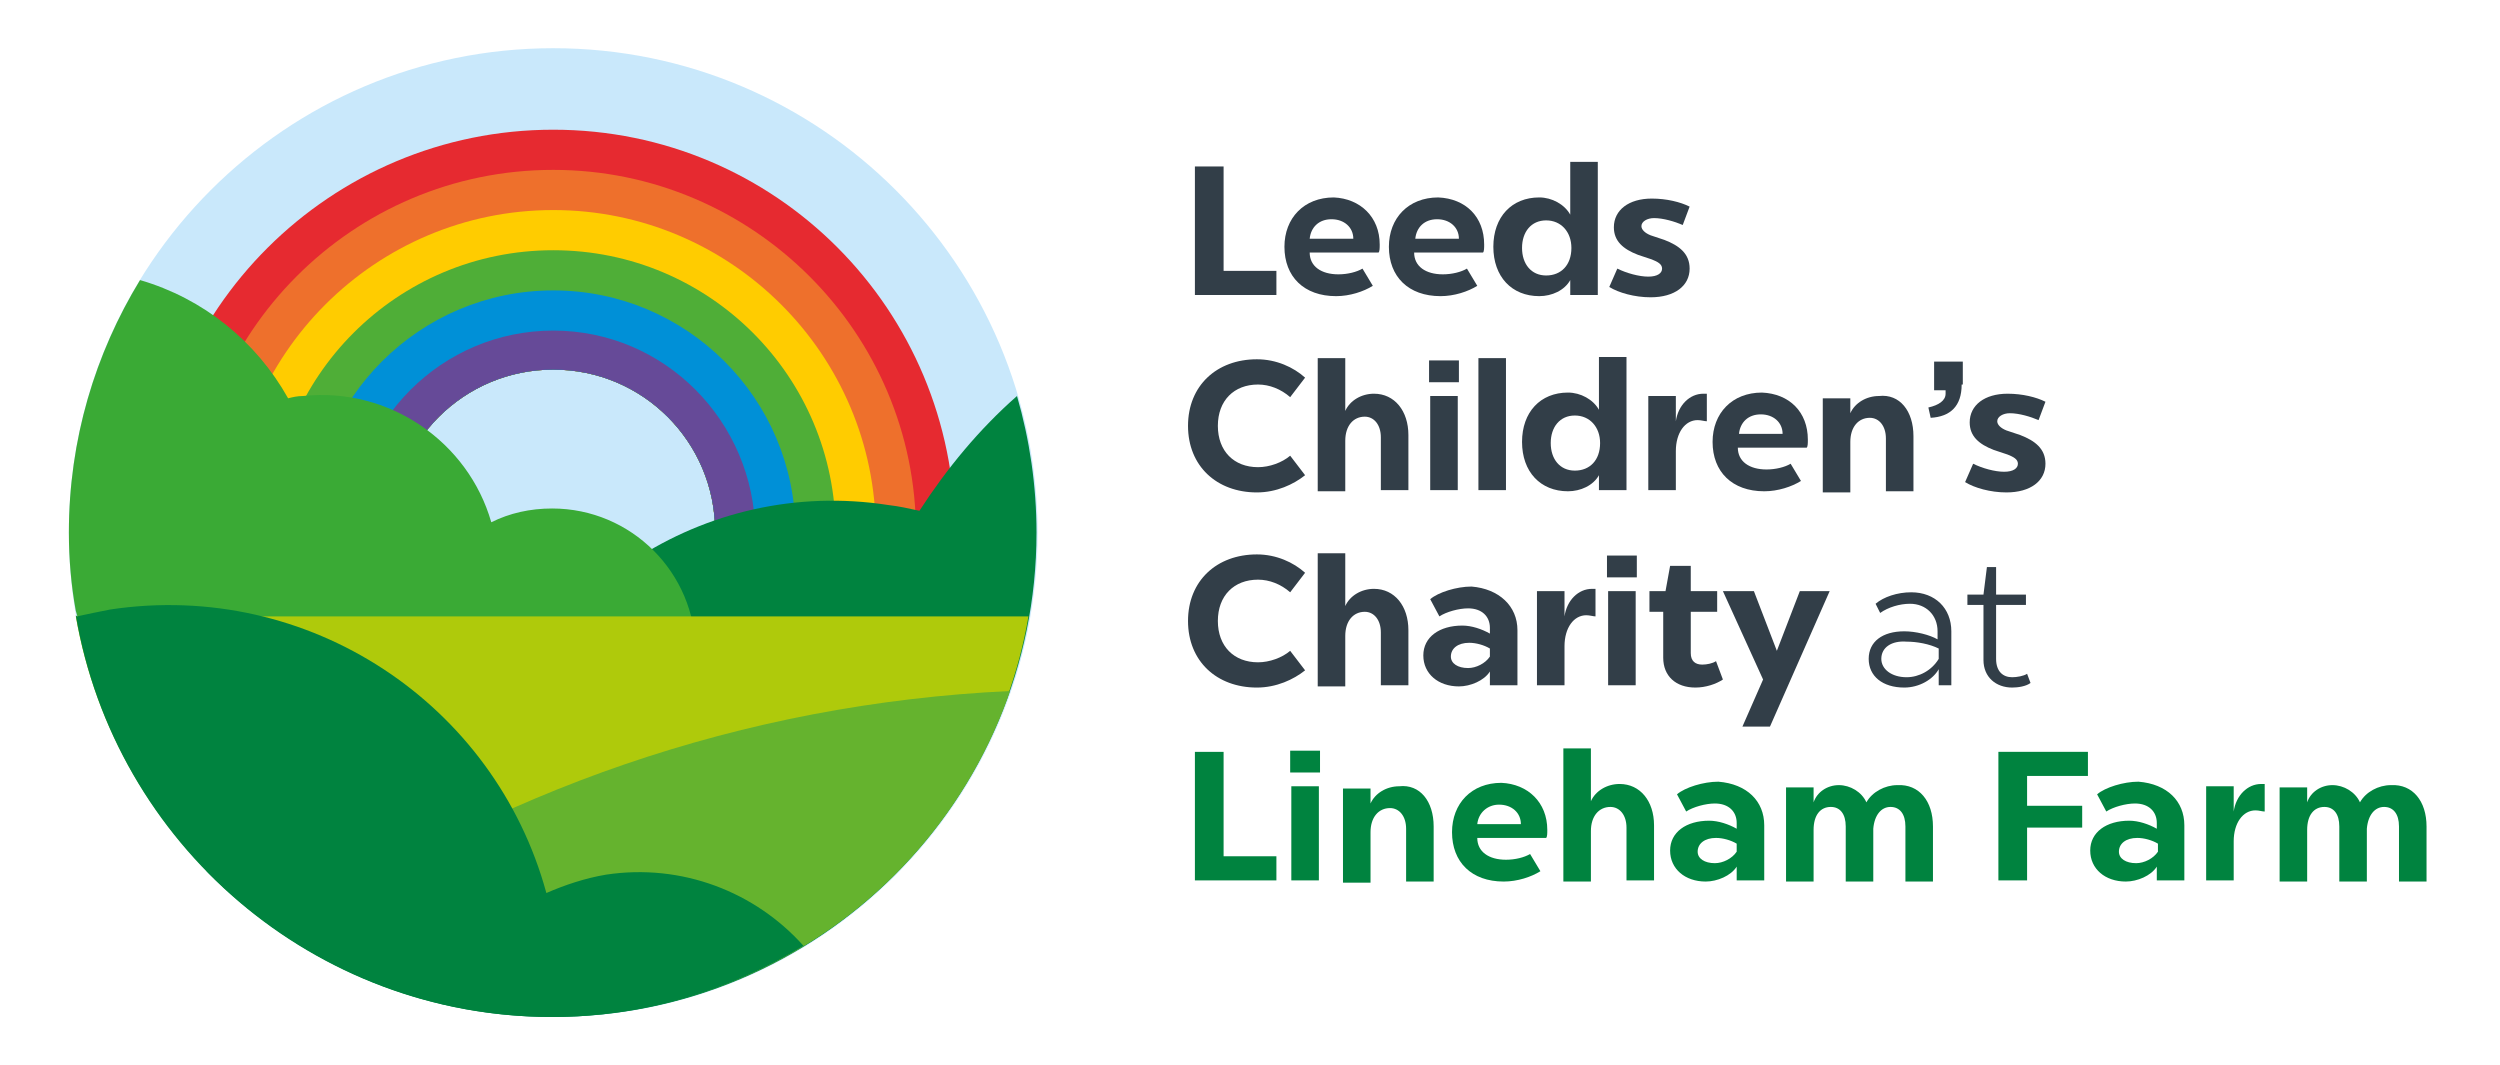 <?xml version="1.0" encoding="utf-8"?>
<!-- Generator: Adobe Illustrator 24.1.0, SVG Export Plug-In . SVG Version: 6.00 Build 0)  -->
<svg version="1.1" id="LOGO" xmlns="http://www.w3.org/2000/svg" xmlns:xlink="http://www.w3.org/1999/xlink" x="0px" y="0px"
	 viewBox="0 0 217.8 92.8" style="enable-background:new 0 0 217.8 92.8;" xml:space="preserve">
<style type="text/css">
	.st0{fill:#323E48;}
	.st1{fill:#00833F;}
	.st2{fill:#C9E8FB;}
	.st3{fill:#E62A30;}
	.st4{fill:#EE702C;}
	.st5{fill:#FFCC00;}
	.st6{fill:#4FAE37;}
	.st7{fill:#0090D7;}
	.st8{fill:#664A98;}
	.st9{fill:#3AAA35;}
	.st10{fill:#B17F4A;}
	.st11{fill:#C2D100;}
	.st12{fill:#AFCA0B;}
	.st13{fill:#65B32E;}
</style>
<g>
	<path class="st0" d="M106.6,23.6h4.6v2.1h-7.1V14.5h2.5V23.6z"/>
	<path class="st0" d="M120.2,21.3c0,0.3,0,0.6-0.1,0.7h-6c0,1.2,1,1.9,2.5,1.9c0.8,0,1.6-0.2,2.1-0.5l0.9,1.5
		c-0.8,0.5-2,0.9-3.2,0.9c-2.8,0-4.5-1.7-4.5-4.3c0-2.5,1.7-4.3,4.3-4.3C118.5,17.3,120.2,18.9,120.2,21.3z M114.1,20.8h3.8
		c0-1-0.8-1.7-1.9-1.7C114.9,19.1,114.2,19.8,114.1,20.8z"/>
	<path class="st0" d="M129.3,21.3c0,0.3,0,0.6-0.1,0.7h-6c0,1.2,1,1.9,2.5,1.9c0.8,0,1.6-0.2,2.1-0.5l0.9,1.5
		c-0.8,0.5-2,0.9-3.2,0.9c-2.8,0-4.5-1.7-4.5-4.3c0-2.5,1.7-4.3,4.3-4.3C127.7,17.3,129.3,18.9,129.3,21.3z M123.3,20.8h3.8
		c0-1-0.8-1.7-1.9-1.7C124.1,19.1,123.4,19.8,123.3,20.8z"/>
	<path class="st0" d="M139.2,25.7h-2.4v-1.3c-0.5,0.9-1.6,1.4-2.7,1.4c-2.4,0-4-1.7-4-4.3c0-2.6,1.6-4.3,4-4.3
		c1.1,0,2.2,0.6,2.7,1.5v-4.6h2.4V25.7z M132.6,21.6c0,1.4,0.8,2.4,2.1,2.4c1.3,0,2.2-0.9,2.2-2.4c0-1.4-0.9-2.4-2.2-2.4
		C133.4,19.2,132.6,20.2,132.6,21.6z"/>
	<path class="st0" d="M147.2,18l-0.6,1.6c-0.7-0.3-1.7-0.6-2.5-0.6c-0.6,0-1.1,0.3-1.1,0.7c0,0.3,0.3,0.6,0.8,0.8l1.2,0.4
		c1.3,0.5,2.2,1.2,2.2,2.5c0,1.5-1.3,2.5-3.4,2.5c-1.4,0-2.8-0.4-3.6-0.9l0.7-1.6c0.8,0.4,1.9,0.7,2.7,0.7c0.8,0,1.2-0.3,1.2-0.7
		c0-0.4-0.4-0.6-0.9-0.8l-1.2-0.4c-1.3-0.5-2.1-1.2-2.1-2.4c0-1.5,1.3-2.5,3.3-2.5C145.2,17.3,146.4,17.6,147.2,18z"/>
	<path class="st0" d="M113.7,32.9l-1.3,1.7c-0.8-0.7-1.8-1.1-2.8-1.1c-2.1,0-3.5,1.4-3.5,3.6s1.4,3.6,3.5,3.6c1,0,2.1-0.4,2.8-1
		l1.3,1.7c-1,0.8-2.5,1.5-4.2,1.5c-3.5,0-6-2.3-6-5.8c0-3.5,2.5-5.8,6-5.8C111.2,31.3,112.7,32,113.7,32.9z"/>
	<path class="st0" d="M117.2,35.8c0.4-0.9,1.4-1.5,2.5-1.5c1.8,0,3,1.5,3,3.6v4.8h-2.4v-4.6c0-1.1-0.6-1.8-1.4-1.8
		c-1,0-1.7,0.8-1.7,2.1v4.4h-2.4V31.2h2.4V35.8z"/>
	<path class="st0" d="M127.1,33.3h-2.6v-1.9h2.6V33.3z M127,42.7h-2.4v-8.2h2.4V42.7z"/>
	<path class="st0" d="M131.2,42.7h-2.4V31.2h2.4V42.7z"/>
	<path class="st0" d="M141.7,42.7h-2.4v-1.3c-0.5,0.9-1.6,1.4-2.7,1.4c-2.4,0-4-1.7-4-4.3c0-2.6,1.6-4.3,4-4.3
		c1.1,0,2.2,0.6,2.7,1.5v-4.6h2.4V42.7z M135.1,38.6c0,1.4,0.8,2.4,2.1,2.4c1.3,0,2.2-0.9,2.2-2.4c0-1.4-0.9-2.4-2.2-2.4
		C135.9,36.2,135.1,37.2,135.1,38.6z"/>
	<path class="st0" d="M148.7,34.3v2.4c-0.2,0-0.5-0.1-0.8-0.1c-1.1,0-1.9,1.1-1.9,2.7v3.4h-2.4v-8.2h2.4v2.2
		c0.2-1.4,1.2-2.4,2.4-2.4L148.7,34.3z"/>
	<path class="st0" d="M157.5,38.3c0,0.3,0,0.6-0.1,0.7h-6c0,1.2,1,1.9,2.5,1.9c0.8,0,1.6-0.2,2.1-0.5l0.9,1.5
		c-0.8,0.5-2,0.9-3.2,0.9c-2.8,0-4.5-1.7-4.5-4.3c0-2.5,1.7-4.3,4.3-4.3C155.9,34.3,157.5,35.9,157.5,38.3z M151.5,37.8h3.8
		c0-1-0.8-1.7-1.9-1.7C152.3,36.1,151.6,36.8,151.5,37.8z"/>
	<path class="st0" d="M166.7,38v4.8h-2.4v-4.6c0-1.1-0.6-1.8-1.4-1.8c-1,0-1.7,0.8-1.7,2.1v4.4h-2.4v-8.2h2.4v1.3
		c0.4-0.9,1.4-1.5,2.5-1.5C165.5,34.3,166.7,35.8,166.7,38z"/>
	<path class="st0" d="M170.9,33.5c0,1.9-1,2.8-2.7,2.9l-0.2-0.9c0.9-0.2,1.5-0.6,1.5-1.2v-0.3h-1v-2.5h2.5V33.5z"/>
	<path class="st0" d="M178.2,35l-0.6,1.6c-0.7-0.3-1.7-0.6-2.5-0.6c-0.6,0-1.1,0.3-1.1,0.7c0,0.3,0.3,0.6,0.8,0.8l1.2,0.4
		c1.3,0.5,2.2,1.2,2.2,2.5c0,1.5-1.3,2.5-3.4,2.5c-1.4,0-2.8-0.4-3.6-0.9l0.7-1.6c0.8,0.4,1.9,0.7,2.7,0.7c0.8,0,1.2-0.3,1.2-0.7
		c0-0.4-0.4-0.6-0.9-0.8l-1.2-0.4c-1.3-0.5-2.1-1.2-2.1-2.4c0-1.5,1.3-2.5,3.3-2.5C176.2,34.3,177.4,34.6,178.2,35z"/>
	<path class="st0" d="M113.7,49.9l-1.3,1.7c-0.8-0.7-1.8-1.1-2.8-1.1c-2.1,0-3.5,1.4-3.5,3.6s1.4,3.6,3.5,3.6c1,0,2.1-0.4,2.8-1
		l1.3,1.7c-1,0.8-2.5,1.5-4.2,1.5c-3.5,0-6-2.3-6-5.8c0-3.5,2.5-5.8,6-5.8C111.2,48.3,112.7,49,113.7,49.9z"/>
	<path class="st0" d="M117.2,52.8c0.4-0.9,1.4-1.5,2.5-1.5c1.8,0,3,1.5,3,3.6v4.8h-2.4v-4.6c0-1.1-0.6-1.8-1.4-1.8
		c-1,0-1.7,0.8-1.7,2.1v4.4h-2.4V48.2h2.4V52.8z"/>
	<path class="st0" d="M132.2,54.9v4.8h-2.4v-1.2c-0.5,0.8-1.7,1.3-2.7,1.3c-1.8,0-3.1-1.1-3.1-2.7c0-1.6,1.4-2.6,3.4-2.6
		c0.8,0,1.7,0.3,2.4,0.7v-0.5c0-1-0.7-1.7-1.9-1.7c-0.8,0-1.9,0.3-2.5,0.7l-0.8-1.5c0.7-0.6,2.3-1.1,3.6-1.1
		C130.6,51.3,132.2,52.8,132.2,54.9z M126.4,57.2c0,0.6,0.6,1,1.5,1c0.7,0,1.5-0.4,1.9-1v-0.7c-0.5-0.3-1.2-0.5-1.8-0.5
		C127,56,126.4,56.5,126.4,57.2z"/>
	<path class="st0" d="M139,51.3v2.4c-0.2,0-0.5-0.1-0.8-0.1c-1.1,0-1.9,1.1-1.9,2.7v3.4h-2.4v-8.2h2.4v2.2c0.2-1.4,1.2-2.4,2.4-2.4
		L139,51.3z"/>
	<path class="st0" d="M142.6,50.3H140v-1.9h2.6V50.3z M142.5,59.7h-2.4v-8.2h2.4V59.7z"/>
	<path class="st0" d="M147.3,51.5h2.3v1.8h-2.3v3.6c0,0.7,0.4,1,1,1c0.4,0,0.9-0.1,1.2-0.3l0.6,1.6c-0.6,0.4-1.5,0.7-2.4,0.7
		c-1.7,0-2.8-1-2.8-2.6v-4h-1.2v-1.8h1.4l0.4-2.2h1.8V51.5z"/>
	<path class="st0" d="M154.2,63.3h-2.4l1.8-4.1l-3.5-7.7h2.7l2,5.2l2-5.2h2.6L154.2,63.3z"/>
	<path class="st0" d="M170,55v4.7h-1.1v-1.4c-0.5,0.9-1.7,1.6-3,1.6c-1.9,0-3.1-1-3.1-2.5c0-1.5,1.2-2.4,3.1-2.4
		c1,0,2.2,0.3,2.9,0.7v-0.7c0-1.4-1-2.4-2.4-2.4c-0.9,0-1.9,0.3-2.6,0.8l-0.4-0.8c0.7-0.6,1.9-1,3.1-1C168.6,51.6,170,53,170,55z
		 M163.9,57.4c0,0.9,0.9,1.6,2.2,1.6c1.1,0,2.2-0.6,2.8-1.6v-0.9c-0.8-0.4-1.9-0.6-2.8-0.6C164.8,55.8,163.9,56.4,163.9,57.4z"/>
	<path class="st0" d="M173.9,51.8h2.6v0.9h-2.6v4.7c0,1.1,0.6,1.6,1.4,1.6c0.4,0,1-0.1,1.3-0.3l0.3,0.8c-0.4,0.3-1.1,0.4-1.6,0.4
		c-1.4,0-2.5-0.9-2.5-2.4v-4.8h-1.4v-0.9h1.4l0.3-2.4h0.8V51.8z"/>
	<path class="st1" d="M106.6,74.6h4.6v2.1h-7.1V65.5h2.5V74.6z"/>
	<path class="st1" d="M115,67.3h-2.6v-1.9h2.6V67.3z M114.9,76.7h-2.4v-8.2h2.4V76.7z"/>
	<path class="st1" d="M124.9,72v4.8h-2.4v-4.6c0-1.1-0.6-1.8-1.4-1.8c-1,0-1.7,0.8-1.7,2.1v4.4h-2.4v-8.2h2.4v1.3
		c0.4-0.9,1.4-1.5,2.5-1.5C123.7,68.3,124.9,69.8,124.9,72z"/>
	<path class="st1" d="M134.8,72.3c0,0.3,0,0.6-0.1,0.7h-6c0,1.2,1,1.9,2.5,1.9c0.8,0,1.6-0.2,2.1-0.5l0.9,1.5
		c-0.8,0.5-2,0.9-3.2,0.9c-2.8,0-4.5-1.7-4.5-4.3c0-2.5,1.7-4.3,4.3-4.3C133.1,68.3,134.8,69.9,134.8,72.3z M128.7,71.8h3.8
		c0-1-0.8-1.7-1.9-1.7C129.6,70.1,128.8,70.8,128.7,71.8z"/>
	<path class="st1" d="M138.6,69.8c0.4-0.9,1.4-1.5,2.5-1.5c1.8,0,3,1.5,3,3.6v4.8h-2.4v-4.6c0-1.1-0.6-1.8-1.4-1.8
		c-1,0-1.7,0.8-1.7,2.1v4.4h-2.4V65.2h2.4V69.8z"/>
	<path class="st1" d="M153.7,71.9v4.8h-2.4v-1.2c-0.5,0.8-1.7,1.3-2.7,1.3c-1.8,0-3.1-1.1-3.1-2.7c0-1.6,1.4-2.6,3.4-2.6
		c0.8,0,1.7,0.3,2.4,0.7v-0.5c0-1-0.7-1.7-1.9-1.7c-0.8,0-1.9,0.3-2.5,0.7l-0.8-1.5c0.7-0.6,2.3-1.1,3.6-1.1
		C152.2,68.3,153.7,69.8,153.7,71.9z M147.9,74.2c0,0.6,0.6,1,1.5,1c0.7,0,1.5-0.4,1.9-1v-0.7c-0.5-0.3-1.2-0.5-1.8-0.5
		C148.5,73,147.9,73.5,147.9,74.2z"/>
	<path class="st1" d="M168.4,72v4.8h-2.4V72c0-1.1-0.5-1.7-1.3-1.7c-0.8,0-1.4,0.7-1.5,1.9v4.6h-2.4V72c0-1.1-0.5-1.7-1.3-1.7
		c-0.9,0-1.5,0.7-1.5,2v4.5h-2.4v-8.2h2.4v1.3c0.3-0.9,1.2-1.5,2.2-1.5c1,0,2,0.6,2.4,1.5c0.5-0.9,1.6-1.5,2.7-1.5
		C167.2,68.3,168.4,69.8,168.4,72z"/>
	<path class="st1" d="M181.9,67.6h-5.3v2.6h4.8v1.9h-4.8v4.6h-2.5V65.5h7.8V67.6z"/>
	<path class="st1" d="M190.3,71.9v4.8h-2.4v-1.2c-0.5,0.8-1.7,1.3-2.7,1.3c-1.8,0-3.1-1.1-3.1-2.7c0-1.6,1.4-2.6,3.4-2.6
		c0.8,0,1.7,0.3,2.4,0.7v-0.5c0-1-0.7-1.7-1.9-1.7c-0.8,0-1.9,0.3-2.5,0.7l-0.8-1.5c0.7-0.6,2.3-1.1,3.6-1.1
		C188.8,68.3,190.3,69.8,190.3,71.9z M184.6,74.2c0,0.6,0.6,1,1.5,1c0.7,0,1.5-0.4,1.9-1v-0.7c-0.5-0.3-1.2-0.5-1.8-0.5
		C185.2,73,184.6,73.5,184.6,74.2z"/>
	<path class="st1" d="M197.3,68.3v2.4c-0.2,0-0.5-0.1-0.8-0.1c-1.1,0-1.9,1.1-1.9,2.7v3.4h-2.4v-8.2h2.4v2.2
		c0.2-1.4,1.2-2.4,2.4-2.4L197.3,68.3z"/>
	<path class="st1" d="M211.4,72v4.8h-2.4V72c0-1.1-0.5-1.7-1.3-1.7c-0.8,0-1.4,0.7-1.5,1.9v4.6h-2.4V72c0-1.1-0.5-1.7-1.3-1.7
		c-0.9,0-1.5,0.7-1.5,2v4.5h-2.4v-8.2h2.4v1.3c0.3-0.9,1.2-1.5,2.2-1.5c1,0,2,0.6,2.4,1.5c0.5-0.9,1.6-1.5,2.7-1.5
		C210.2,68.3,211.4,69.8,211.4,72z"/>
</g>
<g>
	<g>
		<path class="st2" d="M6,46.4c0,23.3,18.9,42.2,42.2,42.2c23.3,0,42.2-18.9,42.2-42.2S71.5,4.2,48.2,4.2C24.9,4.2,6,23.1,6,46.4z"
			/>
	</g>
</g>
<g>
	<path class="st3" d="M48.2,11.3C28.8,11.3,13,27,13,46.4s15.7,35.1,35.1,35.1s35.1-15.7,35.1-35.1S67.6,11.3,48.2,11.3z M48.2,60.4
		c-7.8,0-14.1-6.3-14.1-14.1c0-7.8,6.3-14.1,14.1-14.1c7.8,0,14.1,6.3,14.1,14.1C62.2,54.2,55.9,60.4,48.2,60.4z"/>
	<path class="st4" d="M48.2,14.8c-17.5,0-31.6,14.2-31.6,31.6S30.7,78,48.2,78c17.5,0,31.6-14.2,31.6-31.6S65.6,14.8,48.2,14.8z
		 M48.2,60.4c-7.8,0-14.1-6.3-14.1-14.1c0-7.8,6.3-14.1,14.1-14.1c7.8,0,14.1,6.3,14.1,14.1C62.2,54.2,55.9,60.4,48.2,60.4z"/>
	<path class="st5" d="M48.2,18.3c-15.5,0-28.1,12.6-28.1,28.1s12.6,28.1,28.1,28.1c15.5,0,28.1-12.6,28.1-28.1S63.7,18.3,48.2,18.3z
		 M48.2,60.4c-7.8,0-14.1-6.3-14.1-14.1c0-7.8,6.3-14.1,14.1-14.1c7.8,0,14.1,6.3,14.1,14.1C62.2,54.2,55.9,60.4,48.2,60.4z"/>
	<path class="st6" d="M48.2,21.8c-13.6,0-24.6,11-24.6,24.6C23.6,60,34.6,71,48.2,71c13.6,0,24.6-11,24.6-24.6
		C72.8,32.8,61.8,21.8,48.2,21.8z M48.2,60.4c-7.8,0-14.1-6.3-14.1-14.1c0-7.8,6.3-14.1,14.1-14.1c7.8,0,14.1,6.3,14.1,14.1
		C62.2,54.2,55.9,60.4,48.2,60.4z"/>
	<path class="st7" d="M48.2,25.3c-11.6,0-21.1,9.4-21.1,21.1s9.4,21.1,21.1,21.1c11.6,0,21.1-9.4,21.1-21.1S59.8,25.3,48.2,25.3z
		 M48.2,60.4c-7.8,0-14.1-6.3-14.1-14.1c0-7.8,6.3-14.1,14.1-14.1c7.8,0,14.1,6.3,14.1,14.1C62.2,54.2,55.9,60.4,48.2,60.4z"/>
	<path class="st8" d="M48.2,28.8c-9.7,0-17.6,7.9-17.6,17.6c0,9.7,7.9,17.6,17.6,17.6c9.7,0,17.6-7.9,17.6-17.6
		C65.7,36.7,57.9,28.8,48.2,28.8z M48.2,60.4c-7.8,0-14.1-6.3-14.1-14.1c0-7.8,6.3-14.1,14.1-14.1c7.8,0,14.1,6.3,14.1,14.1
		C62.2,54.2,55.9,60.4,48.2,60.4z"/>
</g>
<g>
	<g>
		<path class="st1" d="M88.6,34.5c-3.3,2.9-6.1,6.3-8.5,10c-0.9-0.2-1.8-0.4-2.7-0.5c-16.1-2.5-31.2,7.6-35.4,23
			c-1.5-0.7-3.1-1.2-4.9-1.5c-8.2-1.3-15.9,3.2-19.1,10.4c7.7,7.8,18.3,12.7,30.1,12.7c23.3,0,42.2-18.9,42.2-42.2
			C90.3,42.3,89.7,38.3,88.6,34.5z"/>
	</g>
</g>
<path class="st9" d="M48.1,44.3c-1.9,0-3.7,0.4-5.3,1.2c-2-7-8.9-11.8-16.4-11c-0.5,0-0.9,0.1-1.3,0.2c-2.8-5-7.4-8.7-12.9-10.3
	C8.3,30.8,6,38.3,6,46.4c0,2.3,0.2,4.6,0.6,6.8c0.3,1.1,0.7,2.3,1.1,3.4c2.3,1,4.8,1.6,7.4,1.6c3.6,0,7-1.1,9.9-2.9
	c2.2,1.8,5,2.9,8.1,2.9c0.9,0,1.8-0.1,2.7-0.3c0.6,6.4,5.9,11.3,12.4,11.3c6.9,0,12.4-5.6,12.4-12.4C60.6,49.9,55,44.3,48.1,44.3z"
	/>
<g>
	<g>
		<g>
			<path class="st10" d="M67,71.2h-0.9V61l-1.3-1.3l0.7-0.7l1.4,1.4c0.1,0.1,0.1,0.2,0.1,0.3V71.2z"/>
		</g>
		<g>
			
				<rect x="66.2" y="62.2" transform="matrix(0.707 -0.707 0.707 0.707 -24.529 66.09)" class="st10" width="2.7" height="0.9"/>
		</g>
		<g>
			
				<rect x="65.2" y="62.7" transform="matrix(0.707 -0.707 0.707 0.707 -26.083 65.17)" class="st10" width="0.9" height="2.7"/>
		</g>
		<g>
			
				<rect x="66.3" y="59.6" transform="matrix(0.707 -0.707 0.707 0.707 -22.762 65.163)" class="st10" width="2" height="0.9"/>
		</g>
	</g>
	<g>
		<path class="st11" d="M66.6,67.4c-3.1,0-5.7-2.5-5.7-5.7c0-3.1,2.5-5.7,5.7-5.7c3.1,0,5.7,2.5,5.7,5.7
			C72.2,64.8,69.7,67.4,66.6,67.4z"/>
	</g>
</g>
<path class="st12" d="M6.6,53.7c3.5,19.8,20.7,34.8,41.5,34.8c20.8,0,38.1-15,41.5-34.8H6.6z"/>
<path class="st13" d="M24.9,81.5c6.7,4.4,14.7,7,23.3,7c18.4,0,34.1-11.8,39.8-28.3C64.6,61.3,43,69,24.9,81.5z"/>
<path class="st1" d="M47.6,77.8c-4.5-16.5-20.7-27.3-38-24.7c-1,0.2-2,0.4-2.9,0.6c0,0-0.1-0.1-0.1-0.1c3.4,19.9,20.7,35,41.5,35
	c8,0,15.5-2.3,21.9-6.2c-4.2-4.7-10.6-7.2-17.2-6.2C51,76.5,49.2,77.1,47.6,77.8z"/>
</svg>
